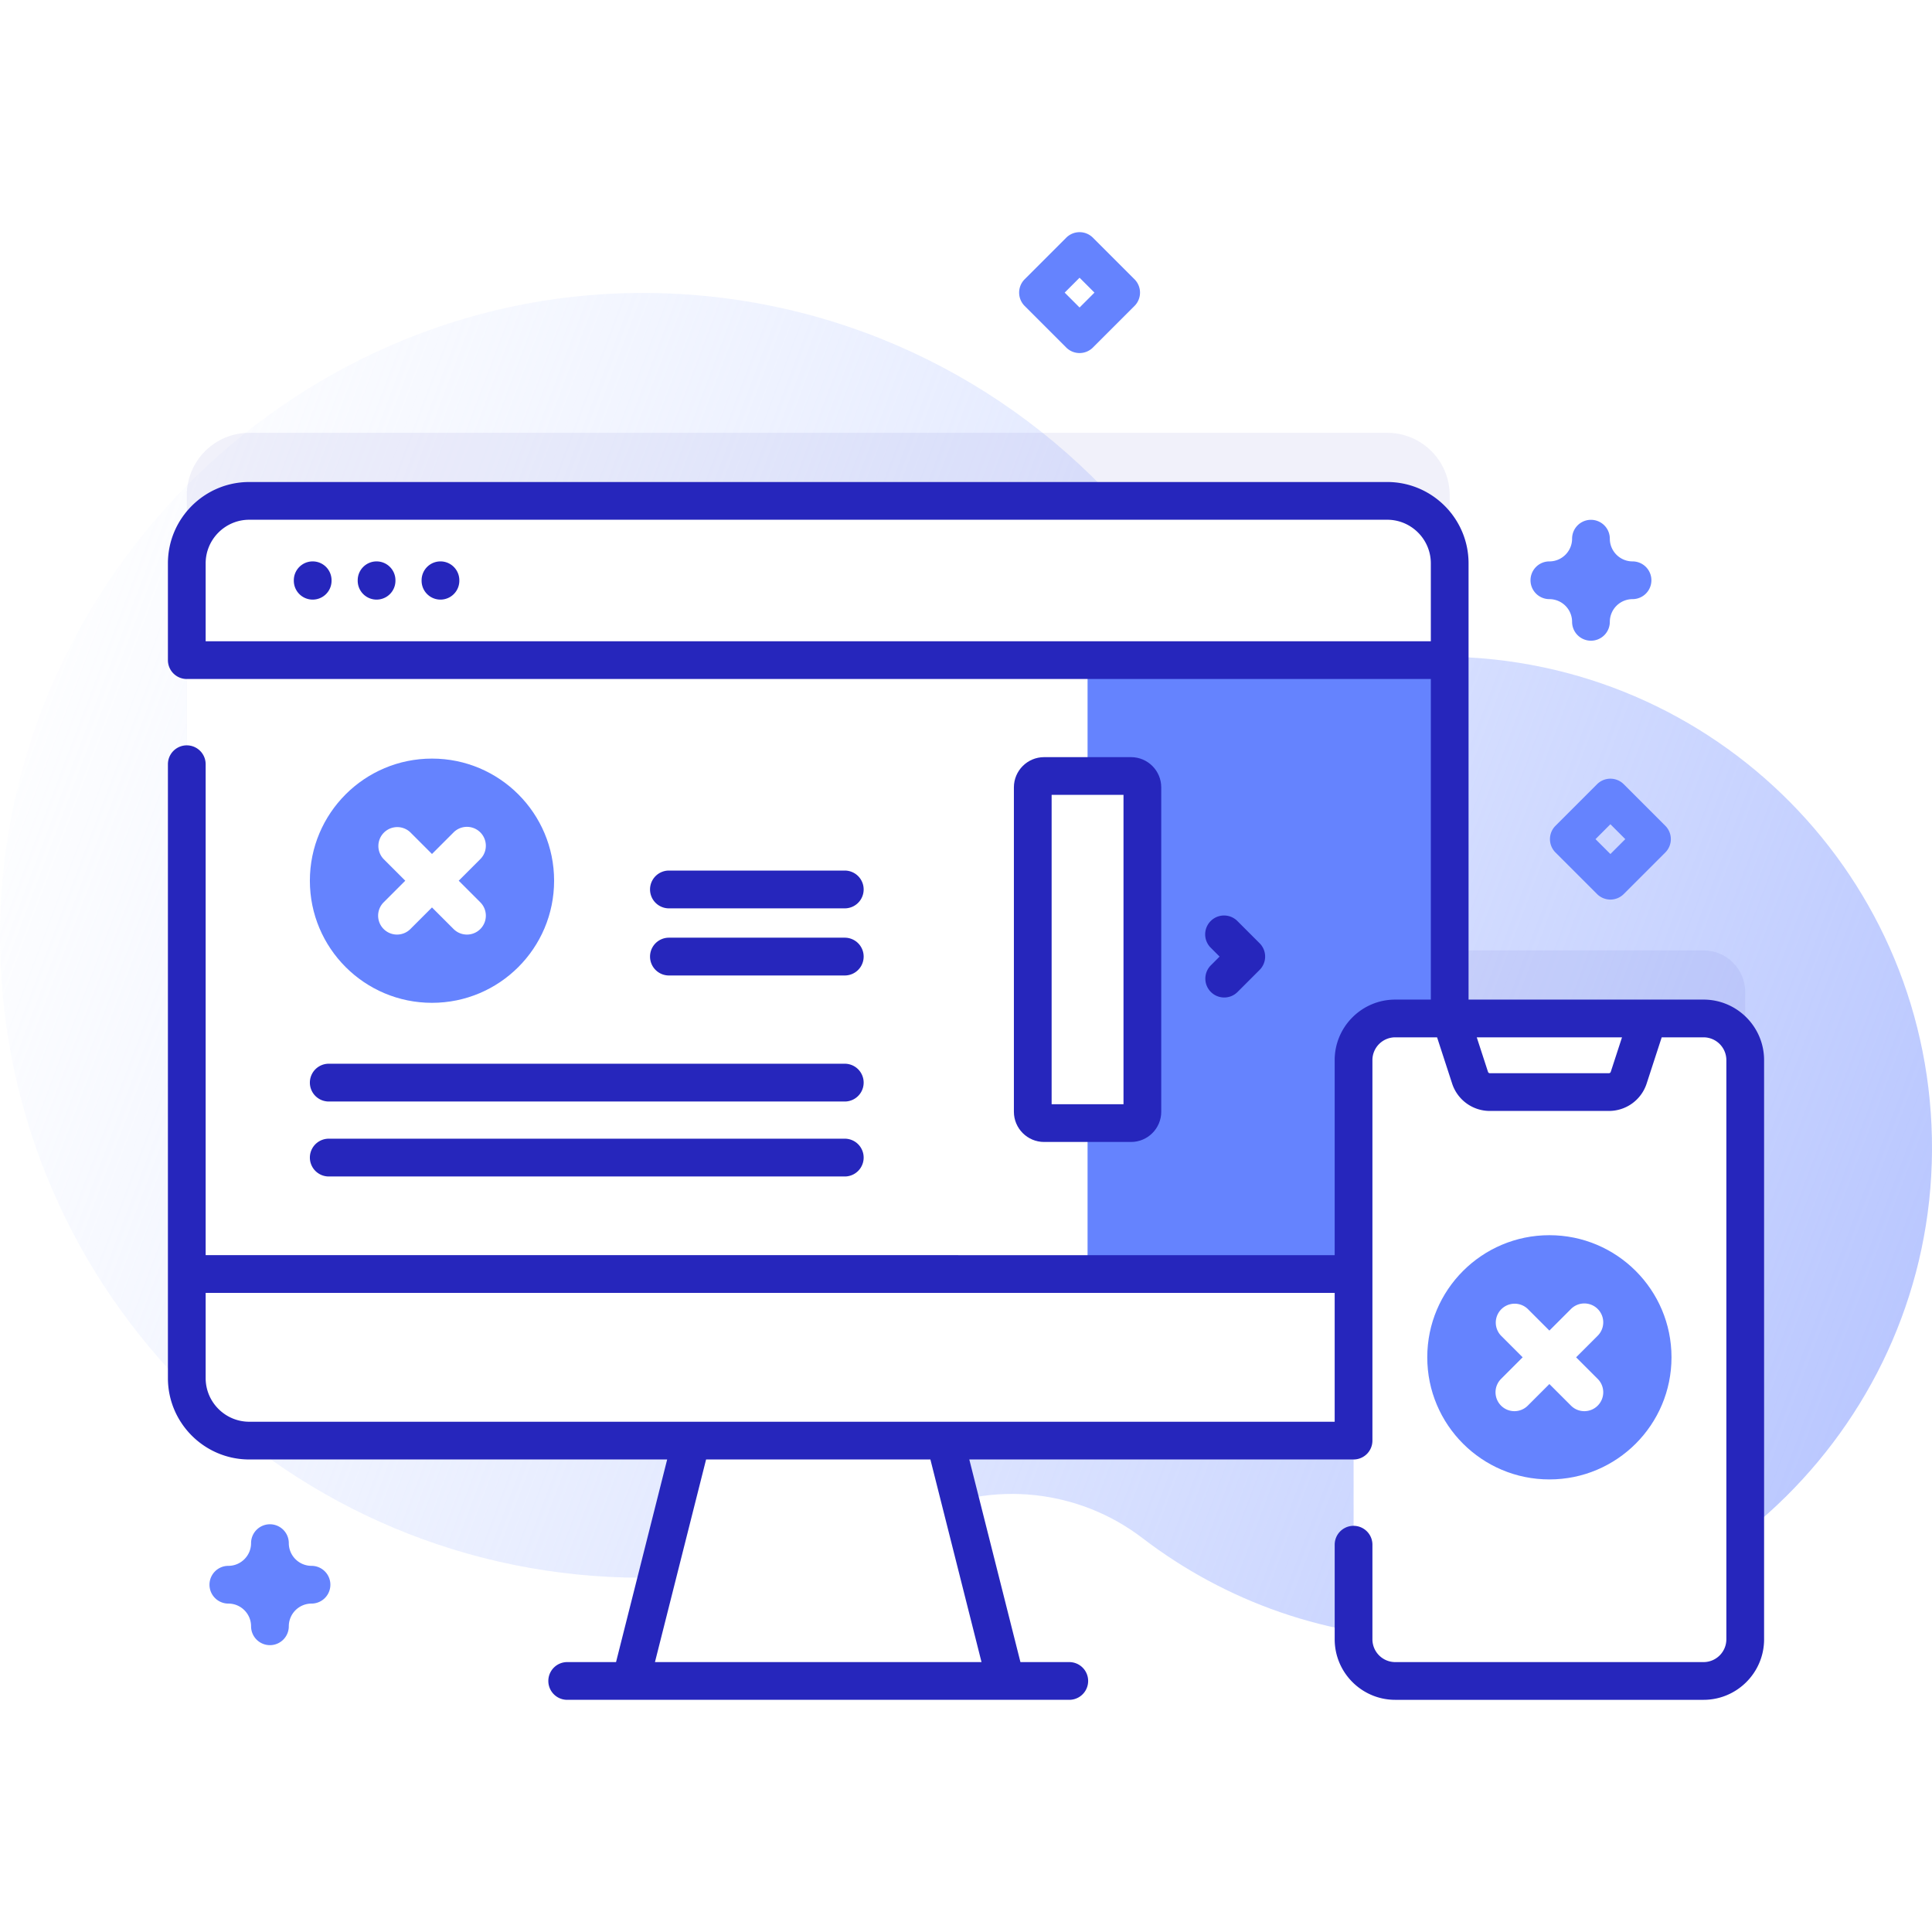 <svg xmlns="http://www.w3.org/2000/svg" version="1.1" xmlns:xlink="http://www.w3.org/1999/xlink" width="512" height="512" x="0" y="0" viewBox="0 0 512 512" style="enable-background:new 0 0 512 512" xml:space="preserve" class=""><defs><linearGradient id="a" x1="-15.209" x2="512.307" y1="178.009" y2="376.747" gradientUnits="userSpaceOnUse"><stop offset="0" stop-color="#d2deff" stop-opacity="0"></stop><stop offset="1" stop-color="#b7c5ff"></stop></linearGradient></defs><g><linearGradient id="a" x1="-15.209" x2="512.307" y1="178.009" y2="376.747" gradientUnits="userSpaceOnUse"><stop offset="0" stop-color="#d2deff" stop-opacity="0"></stop><stop offset="1" stop-color="#b7c5ff"></stop></linearGradient><path fill="url(&quot;#a&quot;)" d="m382.606 174.018-.577-.002c-32.034-.05-62.385-13.844-83.44-37.986-31.366-35.964-77.6-58.622-129.121-58.393C75.956 78.052-1.195 156.618.014 250.122c1.203 92.986 76.955 167.995 170.227 167.995 26.343 0 51.286-5.987 73.547-16.672 19.194-9.213 42.065-6.784 58.968 6.161 21.863 16.745 49.19 26.713 78.846 26.763 71.382.119 129.981-58.02 130.396-129.401.418-72.05-57.442-130.526-129.392-130.95z" opacity="1" data-original="url(#a)"></path><path fill="#2626BC" d="M451.458 251.868h-67.274V131.266c0-9.148-7.416-16.563-16.563-16.563H66.063c-9.148 0-16.563 7.416-16.563 16.563v215.913c0 9.148 7.416 16.563 16.563 16.563h292.641v52.654c0 6.098 4.944 11.042 11.042 11.042h81.711c6.098 0 11.042-4.944 11.042-11.042V262.911c.001-6.099-4.943-11.043-11.041-11.043z" opacity="1" data-original="#2626bc10" fill-opacity="0.063"></path><path fill="#FFFFFF" d="M266.527 445.476h-99.372l12.951-51.343 6.922-27.425h59.627l6.921 27.425z" opacity="1" data-original="#ffffff" class=""></path><path fill="#FFFFFF" d="M367.621 381.775H66.063c-9.148 0-16.563-7.416-16.563-16.563V149.3c0-9.148 7.416-16.563 16.563-16.563H367.62c9.148 0 16.563 7.416 16.563 16.563v215.913c.001 9.147-7.415 16.562-16.562 16.562z" opacity="1" data-original="#ffffff" class=""></path><path fill="#6583FE" d="M367.621 132.737h-79.405v249.039h79.405c9.147 0 16.563-7.416 16.563-16.563V149.3c0-9.147-7.416-16.563-16.563-16.563z" opacity="1" data-original="#6583fe"></path><path fill="#FFFFFF" d="M384.184 174.942V149.3c0-9.148-7.416-16.563-16.563-16.563H66.063c-9.147 0-16.563 7.416-16.563 16.563v25.642zM49.5 337.628v27.585c0 9.148 7.416 16.563 16.563 16.563h301.558c9.147 0 16.563-7.416 16.563-16.563v-27.585z" opacity="1" data-original="#ffffff" class=""></path><path fill="#FFFFFF" d="M451.458 445.471h-81.711c-6.098 0-11.042-4.944-11.042-11.042V280.945c0-6.098 4.944-11.042 11.042-11.042h81.711c6.098 0 11.042 4.944 11.042 11.042v153.484c0 6.099-4.944 11.042-11.042 11.042z" opacity="1" data-original="#ffffff" class=""></path><path fill="#FFFFFF" d="m431.623 285.599 5.112-15.696h-52.266l5.112 15.696a5.52 5.52 0 0 0 5.25 3.811h31.542a5.52 5.52 0 0 0 5.25-3.811z" opacity="1" data-original="#ffffff" class=""></path><circle cx="114.481" cy="233.397" r="32.362" fill="#6583FE" opacity="1" data-original="#6583fe"></circle><path fill="#FFFFFF" d="m121.563 233.397 5.724-5.724a5.008 5.008 0 0 0-7.082-7.083l-5.724 5.724-5.724-5.724a5.009 5.009 0 0 0-7.082 7.083l5.724 5.724-5.724 5.724a5.008 5.008 0 0 0 7.082 7.083l5.724-5.724 5.724 5.724c.977.978 2.26 1.467 3.541 1.467s2.564-.489 3.541-1.467a5.008 5.008 0 0 0 0-7.083z" opacity="1" data-original="#ffffff" class=""></path><circle cx="410.602" cy="359.701" r="32.362" fill="#6583FE" opacity="1" data-original="#6583fe"></circle><path fill="#FFFFFF" d="m417.685 359.701 5.724-5.724a5.008 5.008 0 0 0-7.082-7.083l-5.724 5.724-5.724-5.724a5.009 5.009 0 0 0-7.082 7.083l5.724 5.724-5.724 5.724a5.008 5.008 0 0 0 7.082 7.083l5.724-5.724 5.724 5.724c.977.978 2.26 1.467 3.541 1.467s2.564-.489 3.541-1.467a5.008 5.008 0 0 0 0-7.083z" opacity="1" data-original="#ffffff" class=""></path><g fill="#2626BC"><path d="M223.87 291.914H87.128a5.008 5.008 0 1 1 0-10.016H223.87a5.008 5.008 0 1 1 0 10.016zM223.87 258.512h-46.595a5.008 5.008 0 1 1 0-10.016h46.595a5.008 5.008 0 1 1 0 10.016zM223.87 240.724h-46.595a5.008 5.008 0 1 1 0-10.016h46.595a5.008 5.008 0 1 1 0 10.016zM223.87 311.78H87.128a5.008 5.008 0 1 1 0-10.016H223.87a5.008 5.008 0 1 1 0 10.016z" fill="#2626BC" opacity="1" data-original="#2626bc" class=""></path></g><path fill="#FFFFFF" d="M276.697 205.651h23.038a3.005 3.005 0 0 1 3.005 3.005v85.973a3.005 3.005 0 0 1-3.005 3.005h-23.038a3.005 3.005 0 0 1-3.005-3.005v-85.973a3.005 3.005 0 0 1 3.005-3.005z" opacity="1" data-original="#ffffff" class=""></path><path fill="#2626BC" d="M299.735 302.633h-23.038c-4.414 0-8.005-3.591-8.005-8.005v-85.973c0-4.414 3.591-8.005 8.005-8.005h23.038c4.414 0 8.005 3.591 8.005 8.005v85.973c0 4.414-3.591 8.005-8.005 8.005zm-21.043-10h19.048V210.65h-19.048z" opacity="1" data-original="#2626bc" class=""></path><g fill="#2626BC"><path d="M82.865 148.776a5 5 0 0 0-5 5v.127a5 5 0 1 0 10 0v-.127a5 5 0 0 0-5-5zM99.796 148.776a5 5 0 0 0-5 5v.127a5 5 0 1 0 10 0v-.127a5 5 0 0 0-5-5zM116.727 148.776a5 5 0 0 0-5 5v.127a5 5 0 1 0 10 0v-.127a5 5 0 0 0-5-5z" fill="#2626BC" opacity="1" data-original="#2626bc" class=""></path><path d="M451.458 264.904h-62.274V149.301c0-11.89-9.673-21.563-21.563-21.563H66.063c-11.891 0-21.563 9.673-21.563 21.563v25.642a5 5 0 0 0 5 5h329.684v84.961h-9.437c-8.846 0-16.043 7.196-16.043 16.042v51.683H54.5V202.526a5 5 0 1 0-10 0v162.686c0 11.89 9.673 21.563 21.563 21.563h110.744l-13.55 53.696h-12.944a5 5 0 1 0 0 10H283.37a5 5 0 1 0 0-10h-12.944l-13.549-53.696h101.828a5 5 0 0 0 5-5v-100.83a6.05 6.05 0 0 1 6.043-6.042h11.093l3.988 12.247a10.5 10.5 0 0 0 10.004 7.261h31.543c4.568 0 8.589-2.919 10.003-7.263l3.988-12.245h11.093a6.048 6.048 0 0 1 6.042 6.042V434.43a6.048 6.048 0 0 1-6.042 6.042h-81.711a6.05 6.05 0 0 1-6.043-6.042v-25.069a5 5 0 1 0-10 0v25.069c0 8.846 7.197 16.042 16.043 16.042h81.711c8.846 0 16.042-7.196 16.042-16.042V280.945c-.002-8.846-7.198-16.041-16.044-16.041zM54.5 169.942V149.3c0-6.376 5.188-11.563 11.563-11.563h301.558c6.376 0 11.563 5.188 11.563 11.563v20.642zm205.613 270.53H173.57l13.55-53.696h59.444zm-194.05-63.696c-6.376 0-11.563-5.188-11.563-11.563v-22.585h299.204v34.148zm360.806-92.725a.52.52 0 0 1-.495.36h-31.543a.522.522 0 0 1-.496-.36l-2.979-9.148h38.493z" fill="#2626BC" opacity="1" data-original="#2626bc" class=""></path><path d="M320.893 262.882c.977.977 2.257 1.465 3.536 1.465s2.56-.488 3.535-1.464l5.844-5.843a5 5 0 0 0 0-7.072l-5.844-5.843a5 5 0 1 0-7.07 7.071l2.308 2.308-2.308 2.308a4.999 4.999 0 0 0-.001 7.07z" fill="#2626BC" opacity="1" data-original="#2626bc" class=""></path></g><path fill="#6583FE" d="M426.773 238.397a5 5 0 0 1-3.535-1.464l-11.019-11.018a5 5 0 0 1 0-7.072l11.019-11.018a4.998 4.998 0 0 1 7.07 0l11.018 11.018a5 5 0 0 1 0 7.071l-11.018 11.018a4.997 4.997 0 0 1-3.535 1.465zm-3.947-16.018 3.947 3.947 3.946-3.947-3.946-3.947zM286.098 93.563a5 5 0 0 1-3.535-1.464l-11.018-11.018a5 5 0 0 1 0-7.071l11.018-11.018a4.998 4.998 0 0 1 7.07 0l11.019 11.018a5 5 0 0 1 0 7.072L289.633 92.1a5.002 5.002 0 0 1-3.535 1.463zm-3.946-16.018 3.946 3.947 3.947-3.947-3.947-3.947zM71.536 435.983a5 5 0 0 1-5-5c0-3.318-2.7-6.018-6.019-6.018a5 5 0 1 1 0-10c3.318 0 6.019-2.7 6.019-6.018a5 5 0 1 1 10 0 6.025 6.025 0 0 0 6.018 6.018 5 5 0 1 1 0 10 6.025 6.025 0 0 0-6.018 6.018 5 5 0 0 1-5 5zM421.62 169.794a5 5 0 0 1-5-5 6.025 6.025 0 0 0-6.018-6.018 5 5 0 1 1 0-10c3.318 0 6.018-2.7 6.018-6.018a5 5 0 1 1 10 0c0 3.318 2.7 6.018 6.019 6.018a5 5 0 1 1 0 10 6.026 6.026 0 0 0-6.019 6.018 5 5 0 0 1-5 5z" opacity="1" data-original="#6583fe"></path></g></svg>